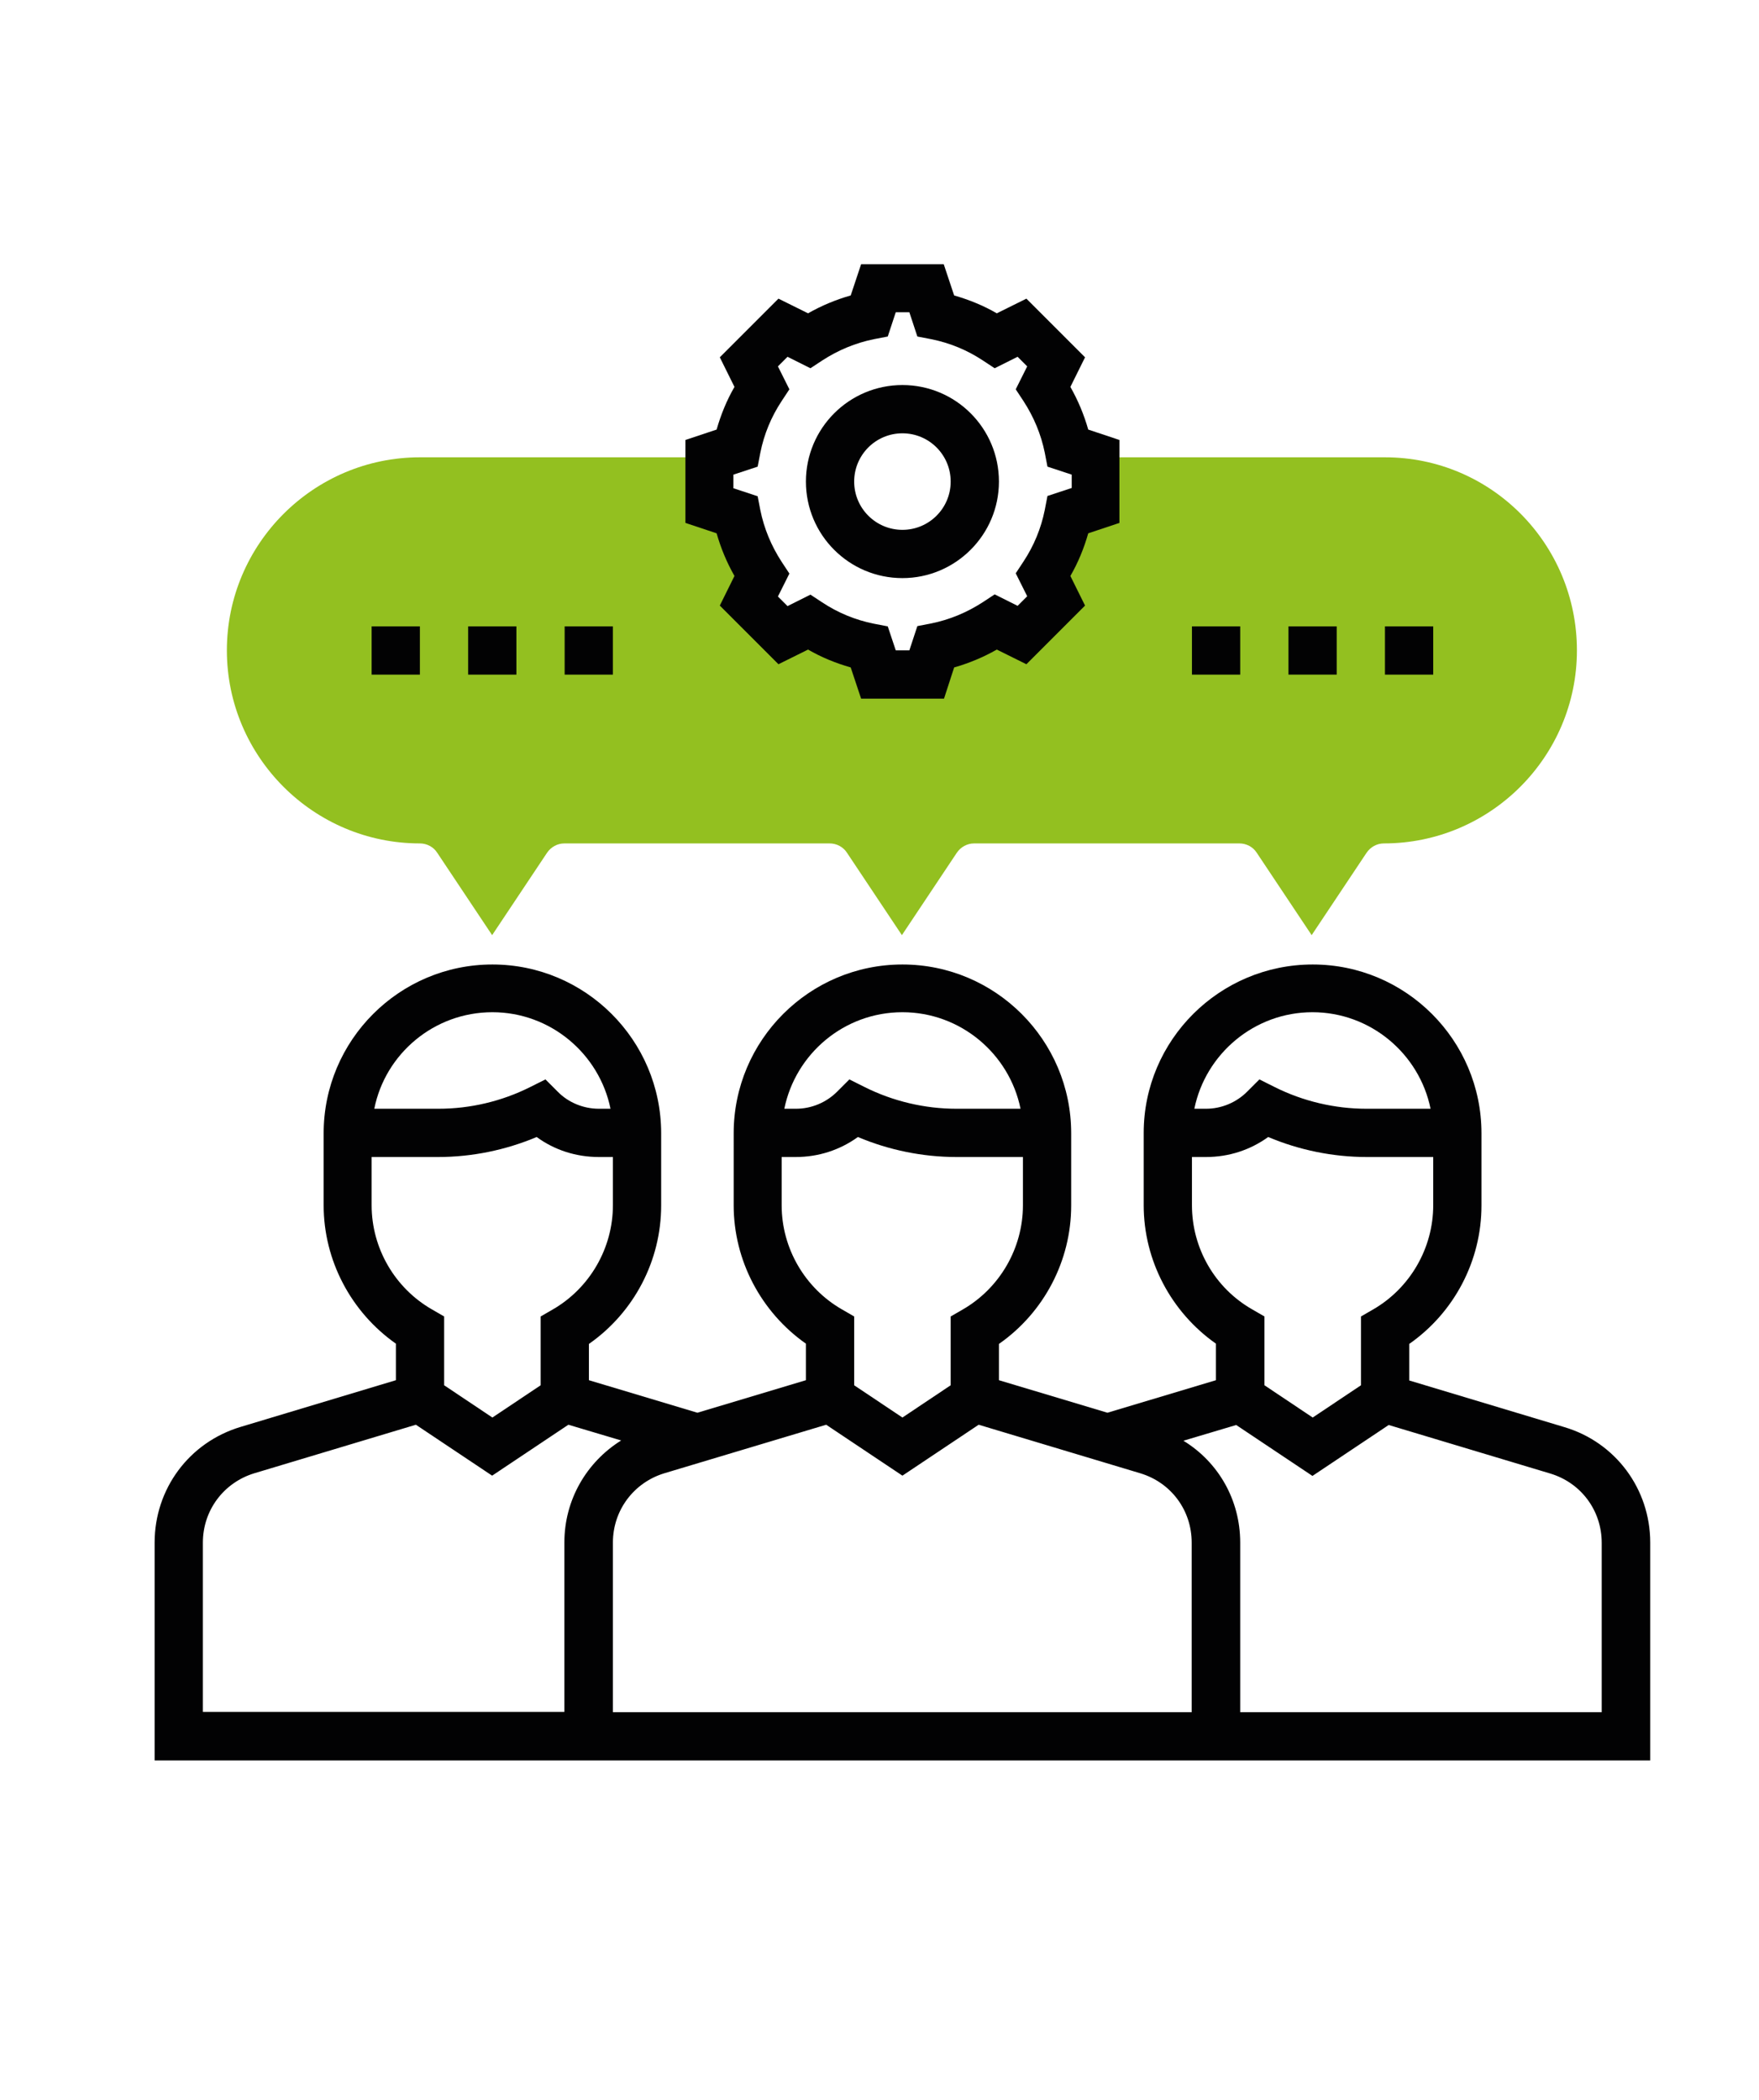 <?xml version="1.0" encoding="UTF-8"?> <!-- Generator: Adobe Illustrator 24.0.1, SVG Export Plug-In . SVG Version: 6.00 Build 0) --> <svg xmlns="http://www.w3.org/2000/svg" xmlns:xlink="http://www.w3.org/1999/xlink" id="Calque_1" x="0px" y="0px" viewBox="0 0 659.8 787.5" style="enable-background:new 0 0 659.8 787.5;" xml:space="preserve"> <style type="text/css"> .st0{fill:#C4C4C4;} .st1{fill:#B2D3EA;} .st2{fill:#3A6DAC;} .st3{fill:#D5ECFB;} .st4{fill:#FFFFFF;} .st5{fill:#5793CE;} .st6{fill:#33A5C0;} .st7{fill:#177EA1;} .st8{fill:#93C020;} .st9{fill:#91C024;} .st10{fill:#0F98C2;} .st11{fill:#92C020;} .st12{fill:#020203;} .st13{fill:#343434;} .st14{fill:none;} .st15{fill:none;stroke:#CCCCCB;stroke-width:4;stroke-miterlimit:10;} .st16{fill:none;stroke:#90BF24;stroke-width:3;stroke-linecap:round;stroke-miterlimit:10;} .st17{fill:none;stroke:#90BF24;stroke-width:3;stroke-linecap:round;stroke-miterlimit:10;stroke-dasharray:0,9.927;} .st18{fill:none;stroke:#90BF24;stroke-width:3;stroke-linecap:round;stroke-miterlimit:10;stroke-dasharray:0,10.005;} .st19{fill:#90BF24;} .st20{opacity:0.7;} .st21{fill:none;stroke:#90BF24;stroke-width:3;stroke-linecap:round;stroke-miterlimit:10;stroke-dasharray:0,10.069;} .st22{fill:none;stroke:#90BF24;stroke-width:3;stroke-linecap:round;stroke-miterlimit:10;stroke-dasharray:0,10.002;} .st23{fill:none;stroke:#90BF24;stroke-width:3;stroke-linecap:round;stroke-miterlimit:10;stroke-dasharray:0,10.287;} .st24{fill:none;stroke:#90BF24;stroke-width:3;stroke-linecap:round;stroke-miterlimit:10;stroke-dasharray:0,10;} .st25{fill:none;stroke:#90BF24;stroke-width:3;stroke-linecap:round;stroke-miterlimit:10;stroke-dasharray:0,9.972;} .st26{fill:#0696C0;} .st27{fill:#90BF24;stroke:#FFFFFF;stroke-width:2;stroke-miterlimit:10;} .st28{fill:#ECEDEF;} .st29{fill:#CCCCCB;} .st30{fill:#FFFFFF;stroke:#FFFFFF;stroke-miterlimit:10;} .st31{fill:#EEEEEE;} .st32{fill:#5B8585;} .st33{fill:#8FBB9A;} .st34{fill:#799C2B;} .st35{opacity:0.1;fill:#010202;} .st36{fill:#09788A;} .st37{fill:#187F9F;} .st38{fill:#D4D4D3;} .st39{fill:#E9E8E9;} .st40{fill:#0D5E71;} .st41{fill:#20B2D4;} .st42{fill:#59BFC9;} .st43{fill:#ED7308;} .st44{fill:url(#SVGID_1_);} .st45{fill:url(#SVGID_2_);} .st46{fill:url(#SVGID_3_);} .st47{fill:url(#SVGID_4_);} .st48{fill:url(#SVGID_5_);} </style> <path class="st8" d="M519.5,171.5H410.9v18.1l-10.3,3.4c-1.6,8.2-4.9,15.9-9.4,22.6l4.9,9.7l-12.8,12.8l-9.7-4.9 c-6.7,4.5-14.4,7.7-22.6,9.4l-3.4,10.3h-18.1l-3.4-10.3c-8.2-1.6-15.9-4.9-22.6-9.4l-9.7,4.9l-12.8-12.8l4.9-9.7 c-4.5-6.7-7.7-14.4-9.4-22.6l-10.3-3.4v-18.1H157.5c-39.9,0-72.4,32.5-72.4,72.4s32.5,72.4,72.4,72.4c2.6,0,5.1,1.3,6.5,3.5 l20.6,30.9l20.6-30.9c1.5-2.2,3.9-3.5,6.5-3.5h99.5c2.6,0,5.1,1.3,6.5,3.5l20.6,30.9l20.6-30.9c1.5-2.2,3.9-3.5,6.5-3.5h99.5 c2.6,0,5.1,1.3,6.5,3.5l20.6,30.9l20.6-30.9c1.5-2.2,3.9-3.5,6.5-3.5c39.9,0,72.4-32.5,72.4-72.4S559.4,171.5,519.5,171.5z"></path> <path class="st12" d="M354.1,262h-31.1l-3.9-11.7c-5.6-1.6-11-3.8-16-6.7l-11.1,5.5l-22-22l5.5-11.1c-2.9-5.1-5.1-10.4-6.7-16 l-11.7-3.9V165l11.7-3.9c1.6-5.6,3.8-11,6.7-16l-5.5-11.1l22-22l11.1,5.5c5.1-2.9,10.4-5.1,16-6.7l3.9-11.7H354l3.9,11.7 c5.6,1.6,11,3.8,16,6.7L385,112l22,22l-5.5,11.1c2.9,5.1,5.1,10.4,6.7,16l11.7,3.9v31.1l-11.7,3.9c-1.6,5.6-3.8,11-6.7,16l5.5,11.1 l-22,22l-11.1-5.5c-5.1,2.9-10.4,5.1-16,6.7L354.1,262z M336,243.9h5.1l3-9.1l5.2-1c6.9-1.4,13.4-4.1,19.4-8l4.4-2.9l8.6,4.3 l3.6-3.6l-4.3-8.6l2.9-4.4c3.9-5.9,6.6-12.4,8-19.4l1-5.2l9.1-3v-5l-9.1-3l-1-5.2c-1.4-6.9-4.1-13.4-8-19.4l-2.9-4.4l4.3-8.6 l-3.6-3.6l-8.6,4.3l-4.4-2.9c-5.9-3.9-12.4-6.6-19.4-8l-5.2-1l-3-9.1H336l-3,9.1l-5.2,1c-6.9,1.4-13.4,4.1-19.4,8l-4.4,2.9l-8.6-4.3 l-3.6,3.6l4.3,8.6l-2.9,4.4c-3.9,5.9-6.6,12.4-8,19.4l-1,5.2l-9.1,3v5.1l9.1,3l1,5.2c1.4,6.9,4.1,13.4,8,19.4l2.9,4.4l-4.3,8.6 l3.6,3.6l8.6-4.3l4.4,2.9c5.9,3.9,12.4,6.6,19.4,8l5.2,1L336,243.9z"></path> <path class="st12" d="M338.5,216.8c-20,0-36.2-16.2-36.2-36.2s16.2-36.2,36.2-36.2c20,0,36.2,16.2,36.2,36.2 S358.4,216.8,338.5,216.8z M338.5,162.5c-10,0-18.1,8.1-18.1,18.1c0,10,8.1,18.1,18.1,18.1c10,0,18.1-8.1,18.1-18.1 C356.6,170.6,348.5,162.5,338.5,162.5z"></path> <path class="st12" d="M139.4,234.9h18.1V253h-18.1V234.9z"></path> <path class="st12" d="M175.6,234.9h18.1V253h-18.1V234.9z"></path> <path class="st12" d="M211.8,234.9h18.1V253h-18.1V234.9z"></path> <path class="st12" d="M447.1,234.9h18.1V253h-18.1V234.9z"></path> <path class="st12" d="M483.3,234.9h18.1V253h-18.1V234.9z"></path> <path class="st12" d="M519.5,234.9h18.1V253h-18.1V234.9z"></path> <path class="st12" d="M586.8,535.2l-58.2-17.5V504c16.9-11.8,27.1-31.2,27.1-51.9v-27.1c0-34.9-28.4-63.3-63.3-63.3 S429,390,429,424.9V452c0,20.7,10.3,40.1,27.1,51.9v13.7l-40.7,12.2l-40.7-12.2V504c16.9-11.8,27.1-31.2,27.1-51.9v-27.1 c0-34.9-28.4-63.3-63.3-63.3s-63.3,28.4-63.3,63.3V452c0,20.7,10.3,40.1,27.1,51.9v13.7l-40.7,12.2l-40.7-12.2V504 c16.9-11.8,27.1-31.2,27.1-51.9v-27.1c0-34.9-28.4-63.3-63.3-63.3s-63.3,28.4-63.3,63.3V452c0,20.7,10.3,40.1,27.1,51.9v13.7 l-58.2,17.5C70.9,540.9,58,558.4,58,578.5v81.7h561v-81.7C619,558.4,606,540.9,586.8,535.2z M492.3,379.6 c21.8,0,40.1,15.6,44.3,36.2h-24.1c-11.8,0-23.7-2.8-34.3-8.1l-5.8-2.9l-4.6,4.6c-4.1,4.1-9.7,6.4-15.4,6.4H448 C452.2,395.2,470.5,379.6,492.3,379.6z M447.1,452v-18.1h5.3c8.5,0,16.5-2.6,23.3-7.5c11.6,4.9,24.3,7.5,36.9,7.5h25V452 c0,16.1-8.7,31.1-22.6,39.1l-4.5,2.6v25.8l-18.1,12.1l-18.1-12.1v-25.8l-4.5-2.6C455.7,483.1,447.1,468.1,447.1,452z M338.5,379.6 c21.8,0,40.1,15.6,44.3,36.2h-24.1c-11.8,0-23.7-2.8-34.3-8.1l-5.8-2.9l-4.6,4.6c-4.1,4.1-9.7,6.4-15.4,6.4h-4.4 C298.4,395.2,316.6,379.6,338.5,379.6z M293.2,452v-18.1h5.3c8.5,0,16.5-2.6,23.3-7.5c11.6,4.9,24.3,7.5,36.9,7.5h25V452 c0,16.1-8.7,31.1-22.6,39.1l-4.5,2.6v25.8l-18.1,12.1l-18.1-12.1v-25.8l-4.5-2.6C301.9,483.1,293.2,468.1,293.2,452z M309.9,534.3 l28.6,19.1l28.6-19.1l60.6,18.2c11.6,3.5,19.3,13.9,19.3,26v63.6H229.9v-63.6c0-12.1,7.8-22.5,19.3-26L309.9,534.3z M184.7,379.6 c21.8,0,40.1,15.6,44.3,36.2h-4.4c-5.7,0-11.4-2.3-15.4-6.4l-4.6-4.6l-5.8,2.9c-10.6,5.3-22.4,8.1-34.3,8.1h-24.1 C144.5,395.2,162.8,379.6,184.7,379.6z M139.4,452v-18.1h25c12.6,0,25.3-2.6,36.9-7.5c6.7,4.9,14.8,7.5,23.3,7.5h5.3V452 c0,16.1-8.7,31.1-22.6,39.1l-4.5,2.6v25.8l-18.1,12.1l-18.1-12.1v-25.8l-4.5-2.6C148.1,483.1,139.4,468.1,139.4,452z M76.1,578.5 c0-12.1,7.8-22.5,19.3-26l60.6-18.2l28.6,19.1l28.6-19.1l19.8,5.9c-13,8.1-21.3,22.3-21.3,38.2v63.6H76.1V578.5z M600.9,642.1H465.2 v-63.6c0-16-8.2-30.2-21.3-38.2l19.8-5.9l28.6,19.1l28.6-19.1l60.6,18.2c11.6,3.5,19.3,13.9,19.3,26V642.1z"></path> </svg> 